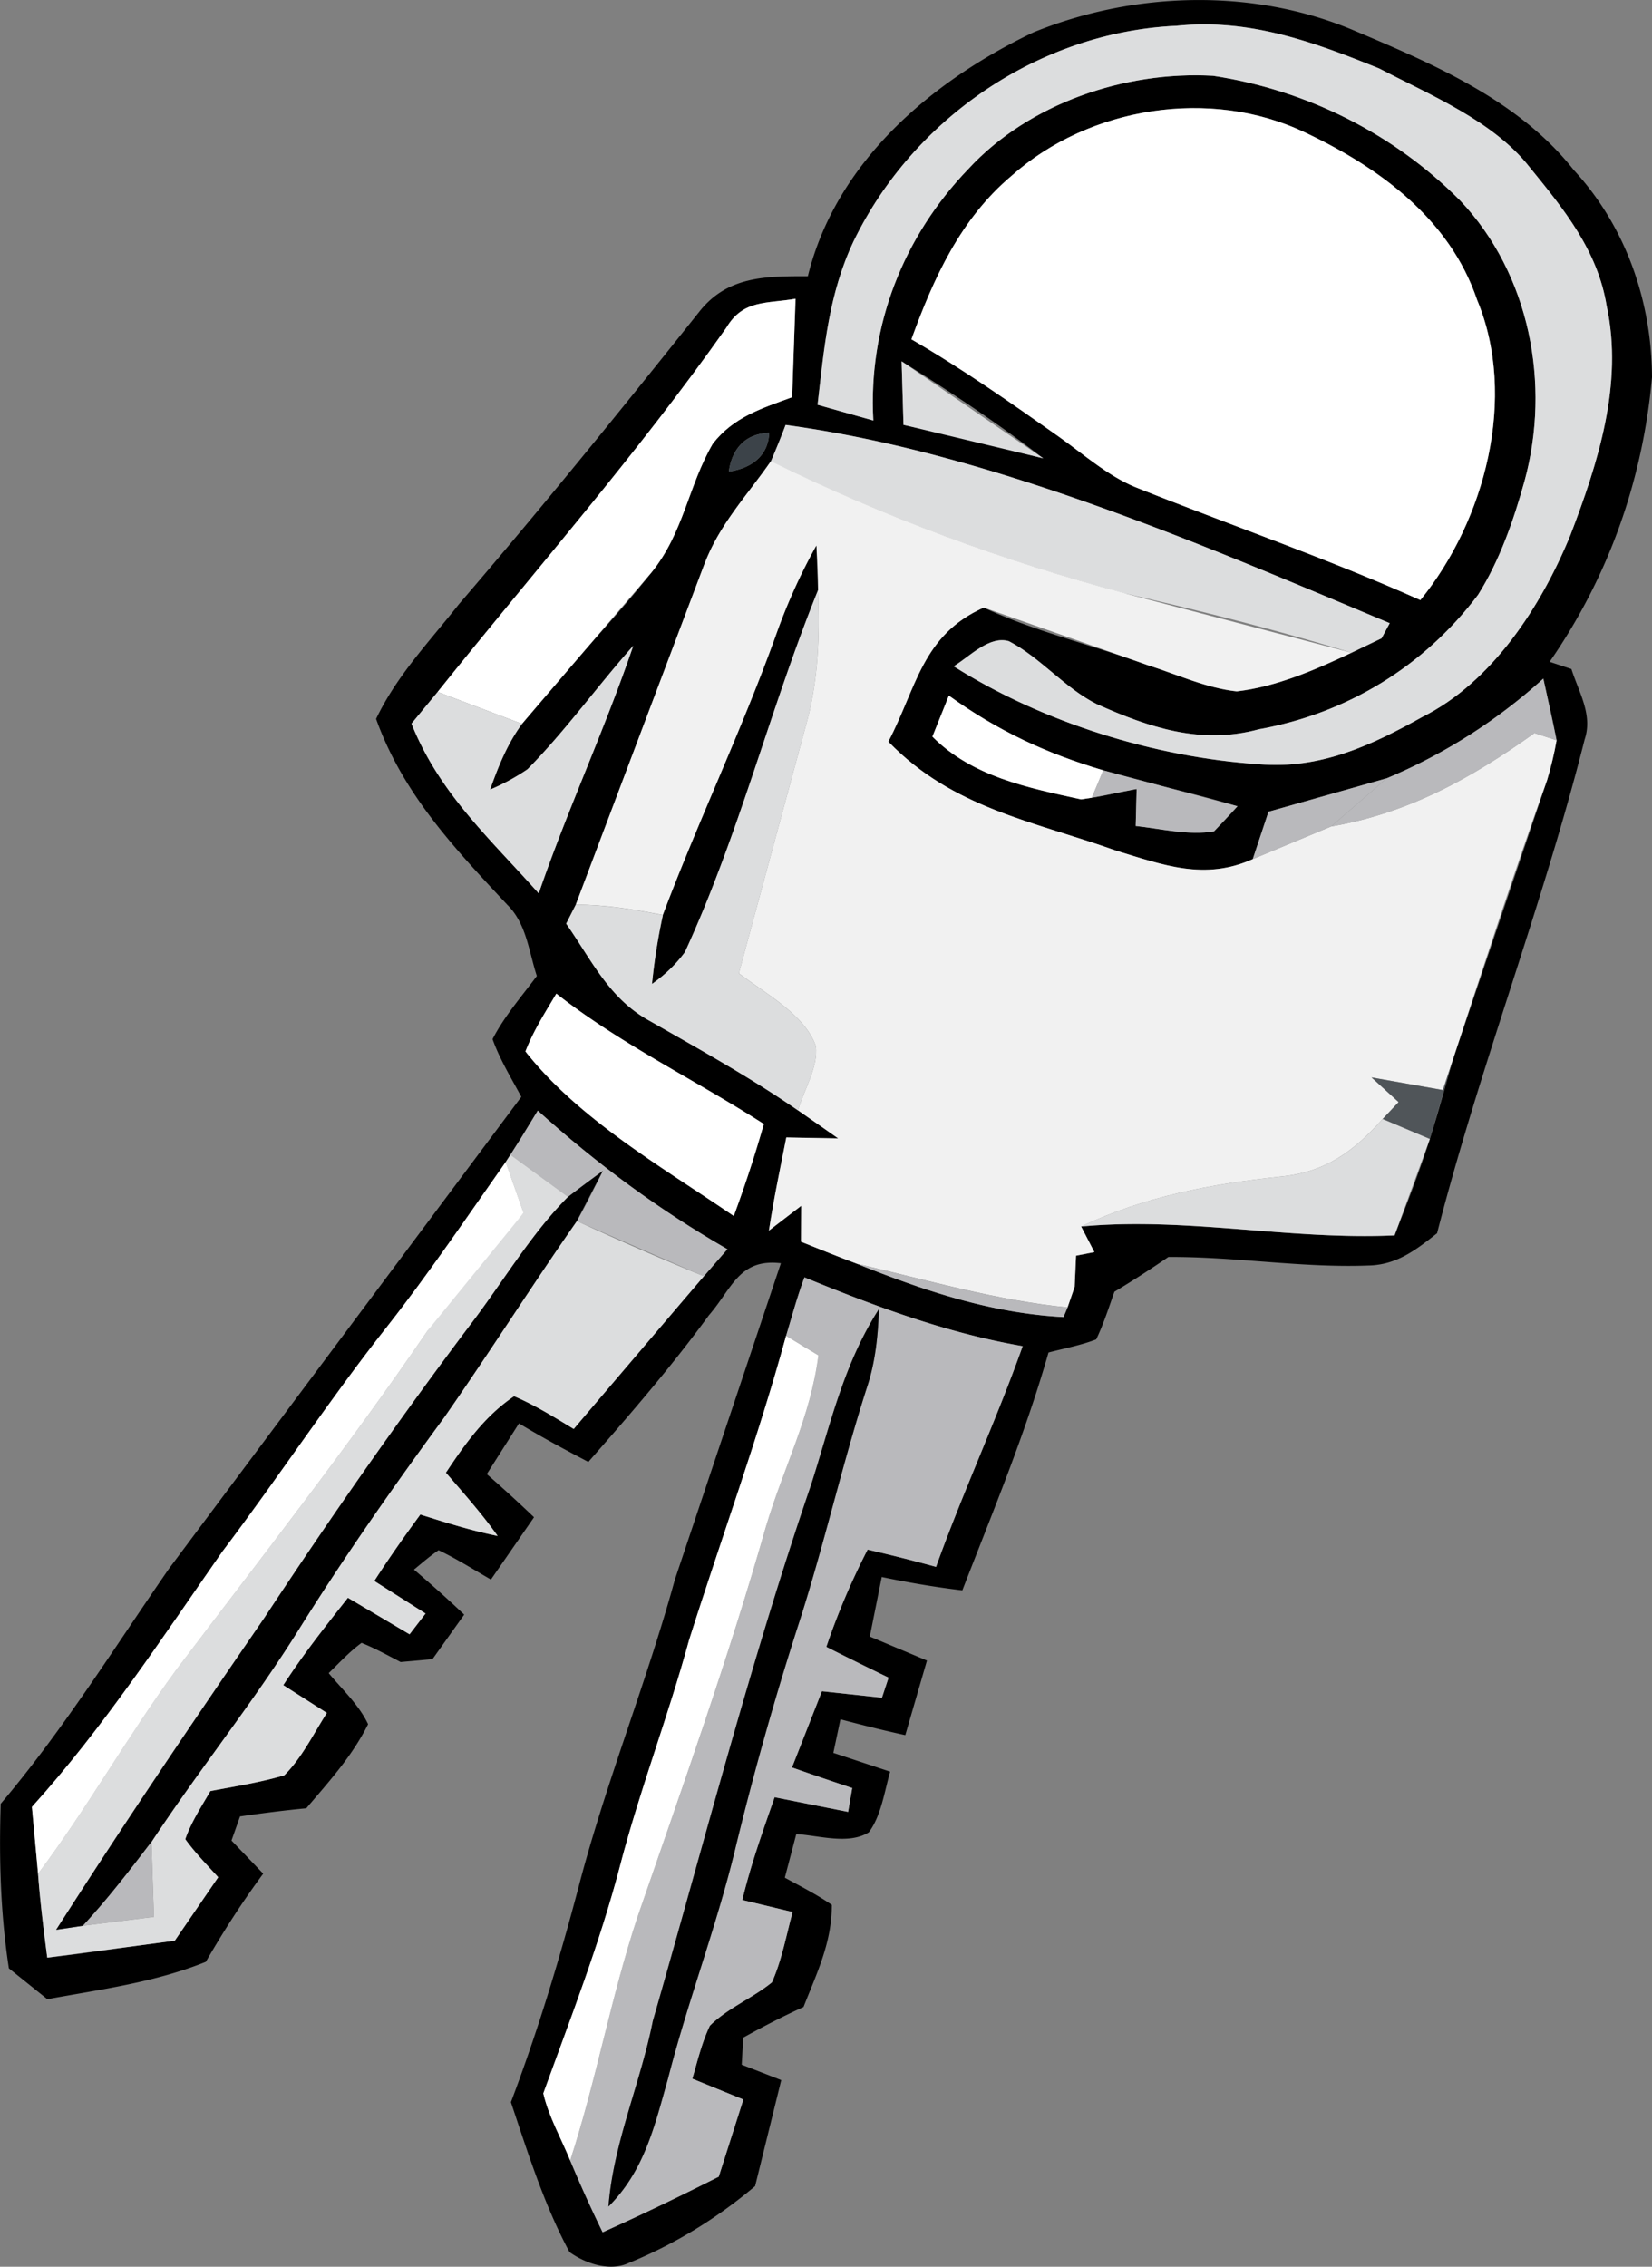 <?xml version="1.0" encoding="utf-8"?>
<svg xmlns="http://www.w3.org/2000/svg" fill="none" height="96" width="70">
  <rect width="100%" height="100%" fill="#808080" stroke="none"/>
  <path d="M57.462 1.329c3.355 1.417 6.916 2.949 9.223 5.873 2.207 2.393 3.3 5.552 3.315 8.776-.396 4.371-1.836 8.441-4.338 12.051l.923.305c.311.981.913 1.933.562 2.979-1.78 7.049-4.448 13.878-6.254 20.917-.908.716-1.715 1.347-2.929 1.367-2.814.105-5.632-.38-8.456-.361a45.49 45.49 0 0 1-2.287 1.472c-.241.676-.461 1.372-.772 2.018-.647.25-1.349.38-2.021.556-.983 3.45-2.357 6.734-3.651 10.073-1.149-.135-2.282-.33-3.415-.566l-.506 2.523 2.422 1.016-.918 3.159c-.923-.2-1.836-.431-2.748-.671l-.301 1.422 2.407.796c-.241.836-.376 1.862-.903 2.568-.853.536-2.106.135-3.074.075l-.486 1.847c.667.365 1.364.716 1.991 1.151.005 1.592-.632 2.884-1.199 4.326-.873.395-1.715.831-2.553 1.297l-.065 1.147 1.675.651-1.108 4.491c-1.615 1.362-3.4 2.458-5.356 3.254-.802.376-1.826.025-2.508-.461-1.068-1.978-1.77-4.221-2.483-6.348 1.128-2.979 2.051-6.023 2.864-9.102 1.148-4.416 2.874-8.631 4.082-13.027l4.494-13.403c-1.78-.21-2.071 1.081-3.054 2.208-1.58 2.168-3.335 4.191-5.105 6.208-.993-.521-1.981-1.051-2.939-1.632l-1.364 2.148a57.58 57.58 0 0 1 2.001 1.827l-1.826 2.638c-.732-.42-1.454-.881-2.217-1.242-.366.245-.702.541-1.043.821.722.616 1.434 1.247 2.127 1.907l-1.344 1.887-1.349.12c-.552-.285-1.083-.581-1.655-.811-.507.37-.943.846-1.394 1.282.567.681 1.294 1.357 1.67 2.163-.682 1.362-1.64 2.408-2.618 3.56-.938.09-1.876.21-2.809.346l-.361 1.021 1.344 1.402c-.888 1.202-1.685 2.443-2.432 3.735-2.177.876-4.428 1.162-6.715 1.582l-1.63-1.307c-.356-2.323-.421-4.626-.346-6.969 2.658-3.139 4.795-6.584 7.127-9.953L22.09 46.453c-.426-.791-.918-1.597-1.219-2.443.492-.961 1.234-1.812 1.876-2.674-.346-1.066-.441-2.218-1.249-3.014-2.252-2.408-4.423-4.701-5.562-7.875.888-1.852 2.242-3.249 3.496-4.841 3.486-4.055 6.851-8.206 10.181-12.381 1.199-1.537 2.824-1.527 4.619-1.527 1.184-4.826 5.236-8.271 9.559-10.328 4.288-1.747 9.389-1.887 13.672-.04zM34.643 17.144l2.362.666c-.221-3.995 1.264-7.785 4.027-10.654 2.573-2.784 6.64-4.155 10.371-3.945 3.952.601 7.653 2.443 10.472 5.287 2.954 3.119 3.842 7.785 2.723 11.876-.461 1.657-1.048 3.359-1.971 4.821-2.292 3.034-5.542 5.017-9.288 5.692-2.453.666-4.644-.075-6.866-1.066-1.359-.681-2.387-1.973-3.721-2.664-.828-.255-1.685.666-2.342 1.061 3.756 2.378 8.541 3.86 12.964 4.15 2.568.21 4.719-.791 6.891-2.003 2.974-1.482 5.05-4.711 6.274-7.695 1.174-3.069 2.252-6.408 1.54-9.713-.381-2.343-1.811-4.095-3.27-5.883-1.53-1.948-4.193-3.044-6.369-4.175-2.809-1.136-5.502-2.123-8.586-1.807-5.818.265-11.144 3.91-13.677 9.107-1.063 2.243-1.254 4.516-1.535 6.944zm3.977-2.774c2.162 1.252 4.198 2.678 6.234 4.115 1.043.736 2.086 1.667 3.26 2.148 4.022 1.607 8.115 3.014 12.072 4.781 2.743-3.369 4.122-8.596 2.402-12.716-1.158-3.425-4.142-5.602-7.292-7.089-3.992-1.907-9.143-1.096-12.433 1.837-2.167 1.827-3.295 4.321-4.243 6.924zM18.544 29.305l-1.108 1.342c1.189 2.964 3.315 4.856 5.391 7.189 1.219-3.545 2.798-6.939 4.007-10.489-1.525 1.712-2.874 3.605-4.484 5.232a9.1 9.1 0 0 1-1.585.861c.351-.986.732-1.937 1.354-2.784 1.74-2.218 3.746-4.206 5.487-6.413 1.364-1.682 1.555-3.665 2.598-5.452.883-1.131 2.066-1.492 3.36-1.968l.145-4.17c-1.214.215-2.217.025-2.929 1.222-3.796 5.377-8.125 10.298-12.237 15.43zm19.66-14.003l.08 2.694c1.991.406 3.957.906 5.923 1.417-1.921-1.487-3.942-2.824-6.003-4.11zm-7.322 4.671c.923-.13 1.675-.641 1.71-1.642-1.013.035-1.575.676-1.71 1.642zm2.407-1.977c-.196.516-.401 1.026-.622 1.537-1.028 1.482-2.187 2.673-2.834 4.396l-5.437 14.389-.406.801c1.093 1.567 1.825 3.189 3.561 4.13 2.121 1.212 4.248 2.388 6.264 3.78a79.14 79.14 0 0 1 1.7 1.187l-2.197-.04c-.261 1.312-.537 2.623-.737 3.945l1.369-1.051-.01 1.522 2.377.936c2.844 1.137 5.667 2.088 8.746 2.253l.171-.406.301-.871.06-1.322.777-.15-.562-1.086c4.468-.416 8.812.581 13.28.376.532-1.352 1.053-2.699 1.495-4.08.356-1.122.662-2.253.983-3.379l3.987-11.825a14.66 14.66 0 0 0 .401-1.682c-.16-.876-.366-1.742-.562-2.613a23.2 23.2 0 0 1-6.635 4.22l-5.01 1.417-.667 2.008c-2.041.916-3.782.25-5.782-.355-3.531-1.257-6.931-1.797-9.659-4.621 1.204-2.293 1.424-4.506 4.042-5.677 2.247 1.041 4.629 1.582 6.946 2.438 1.229.386 2.493.976 3.776 1.111 1.68-.195 3.34-.916 4.86-1.637l1.274-.611.346-.641c-8.059-3.374-16.916-7.219-25.598-8.396zm6.916 11.465l-.697 1.737c1.68 1.692 4.037 2.163 6.299 2.658l.456-.07c.642-.095 1.264-.265 1.901-.37l-.04 1.567c1.063.115 2.262.416 3.32.225.341-.346.672-.701.993-1.061-1.881-.561-3.802-.976-5.687-1.522-2.432-.721-4.489-1.682-6.545-3.164zm-9.113 22.039c.477-1.287.898-2.578 1.274-3.895-2.924-1.877-6.038-3.364-8.792-5.522-.481.811-.968 1.567-1.309 2.448 2.272 2.884 5.818 4.911 8.827 6.969zM22.04 48.26l-.411.646-.201.31c-1.645 2.333-3.24 4.696-5.005 6.944-2.452 3.099-4.614 6.398-6.996 9.548-2.508 3.59-5.055 7.485-8.074 10.819l.261 2.834c.09 1.191.236 2.368.391 3.55 1.805-.205 3.601-.491 5.401-.716l1.841-2.689c-.471-.521-.983-1.041-1.394-1.612.246-.716.687-1.387 1.063-2.038 1.048-.2 2.111-.365 3.13-.666.747-.741 1.239-1.762 1.805-2.643l-1.846-1.177c.833-1.292 1.786-2.493 2.738-3.7l2.613 1.547.677-.881-2.172-1.377c.617-.961 1.274-1.892 1.951-2.814 1.083.34 2.161.681 3.275.906-.667-.941-1.434-1.802-2.192-2.679.817-1.232 1.645-2.398 2.889-3.239.893.38 1.7.886 2.528 1.387 1.785-2.198 3.661-4.326 5.512-6.468l.998-1.146c-2.929-1.687-5.527-3.61-8.034-5.868l-.747 1.222zm11.269 8.316c-1.194 4.356-2.743 8.576-4.107 12.877-.883 3.234-2.096 6.363-2.939 9.613-.863 3.279-2.086 6.413-3.24 9.593.226.981.757 1.907 1.138 2.844.426 1.026.888 2.038 1.374 3.039 1.66-.741 3.295-1.537 4.92-2.353l1.043-3.269-2.161-.881c.216-.746.406-1.542.742-2.243.742-.746 1.816-1.172 2.628-1.837.421-.936.607-1.988.878-2.979l-2.132-.511c.356-1.482.868-2.914 1.369-4.351l3.114.621.175-1.011-2.553-.871 1.269-3.229 2.543.275.281-.851-2.638-1.302c.486-1.432 1.058-2.774 1.75-4.12a72.05 72.05 0 0 1 2.899.731c1.133-3.154 2.548-6.193 3.671-9.347-3.235-.561-6.224-1.677-9.248-2.914-.306.821-.527 1.642-.777 2.478z" fill="#000"/>
  <path d="M49.854 1.093c3.084-.315 5.778.671 8.586 1.807 2.177 1.131 4.84 2.228 6.369 4.175 1.459 1.787 2.889 3.54 3.27 5.883.712 3.304-.366 6.644-1.54 9.713-1.224 2.984-3.3 6.213-6.274 7.695-2.172 1.212-4.323 2.213-6.891 2.003-4.423-.29-9.208-1.772-12.964-4.15.657-.395 1.515-1.317 2.342-1.061 1.334.691 2.362 1.983 3.721 2.663 2.222.991 4.413 1.732 6.866 1.066 3.746-.676 6.996-2.658 9.288-5.692.923-1.462 1.51-3.164 1.971-4.821 1.118-4.09.231-8.756-2.723-11.876-2.818-2.844-6.52-4.686-10.472-5.287-3.731-.21-7.799 1.162-10.371 3.945-2.763 2.869-4.248 6.659-4.027 10.654l-2.362-.666c.281-2.428.471-4.701 1.535-6.944 2.533-5.197 7.859-8.842 13.676-9.107z" fill="#dcddde"/>
  <path d="M55.295 5.609c3.15 1.487 6.134 3.665 7.292 7.089 1.72 4.12.341 9.347-2.402 12.717-3.957-1.767-8.049-3.174-12.072-4.781-1.174-.481-2.217-1.412-3.26-2.148-2.036-1.437-4.072-2.864-6.234-4.115.948-2.603 2.076-5.097 4.243-6.924 3.29-2.934 8.441-3.745 12.433-1.837zM33.71 12.653l-.145 4.17c-1.294.476-2.478.836-3.36 1.968-1.043 1.787-1.234 3.77-2.598 5.452l-5.487 6.413-3.576-1.352c4.113-5.132 8.441-10.053 12.237-15.43.712-1.197 1.715-1.006 2.929-1.222z" fill="#fff"/>
  <path d="M38.204 15.302l6.003 4.11-5.923-1.417-.08-2.693z" fill="#dcddde"/>
  <path d="M32.592 18.331c-.035 1.001-.787 1.512-1.71 1.642.136-.966.697-1.607 1.71-1.642z" fill="#3c4349"/>
  <path d="M33.289 17.996c8.681 1.177 17.538 5.022 25.598 8.396l-.346.641-1.274.611c-3.165-.961-6.349-1.767-9.569-2.503-5.186-1.377-10.221-3.234-15.031-5.607a36.45 36.45 0 0 0 .622-1.537z" fill="#dcddde"/>
  <path d="M47.697 25.14l9.569 2.503c-1.52.721-3.18 1.442-4.86 1.637-1.284-.135-2.548-.726-3.776-1.111l-6.946-2.438c-2.618 1.172-2.839 3.384-4.042 5.677 2.728 2.824 6.129 3.364 9.659 4.621 2.001.606 3.741 1.272 5.782.355l3.32-1.382c3.285-.566 5.948-2.048 8.616-3.955l.938.305c-.1.571-.236 1.131-.401 1.682-1.404 3.915-2.688 7.875-3.987 11.825l-.431 1.307-3.024-.536 1.148 1.046-.677.716c-1.219 1.367-2.427 2.258-4.318 2.438-2.954.315-5.747.836-8.456 2.113l.562 1.086-.777.15-.06 1.322-.301.871c-3.054-.305-5.933-1.162-8.917-1.847-.797-.295-1.585-.616-2.377-.936l.01-1.522-1.369 1.051c.201-1.322.477-2.633.737-3.945l2.197.04-1.7-1.187c.226-.831.878-1.852.752-2.729-.471-1.337-2.177-2.248-3.26-3.074l2.823-10.434c.547-1.908.612-3.83.532-5.798 0-.631-.025-1.257-.07-1.882-.697 1.242-1.259 2.518-1.735 3.86-1.439 3.985-3.275 7.825-4.769 11.785-1.224-.245-2.442-.441-3.691-.441l5.437-14.389c.647-1.722 1.805-2.914 2.834-4.396 4.81 2.373 9.845 4.231 15.031 5.607z" fill="#f1f1f1"/>
  <path d="M34.593 23.112l.07 1.883c-2.041 5.046-3.345 10.348-5.642 15.33-.376.511-.838.956-1.394 1.347.1-.986.251-1.958.461-2.914 1.494-3.96 3.33-7.8 4.769-11.785a24.69 24.69 0 0 1 1.735-3.86z" fill="#000"/>
  <path d="M34.663 24.994c.08 1.968.015 3.89-.532 5.798l-2.823 10.434c1.083.826 2.788 1.737 3.26 3.074.125.876-.527 1.898-.752 2.729-2.016-1.392-4.143-2.568-6.264-3.78-1.735-.941-2.468-2.563-3.561-4.13l.406-.801c1.249 0 2.468.195 3.691.441a25.4 25.4 0 0 0-.461 2.914c.557-.391 1.018-.836 1.394-1.347 2.297-4.982 3.601-10.283 5.642-15.33zm-7.829 2.354c-1.209 3.55-2.788 6.944-4.007 10.489-2.076-2.333-4.203-4.226-5.391-7.189l1.108-1.342 3.576 1.352c-.622.846-1.003 1.797-1.354 2.784a9.09 9.09 0 0 0 1.585-.861c1.61-1.627 2.959-3.52 4.484-5.232z" fill="#dcddde"/>
  <path d="M65.396 28.74l.562 2.614-.938-.305c-2.668 1.907-5.331 3.389-8.616 3.955l2.357-2.043a23.2 23.2 0 0 0 6.635-4.221z" fill="#b9b9bc"/>
  <path d="M40.205 29.46c2.056 1.482 4.112 2.443 6.545 3.164l-.486 1.161-.456.07c-2.262-.496-4.619-.966-6.299-2.658l.697-1.737z" fill="#fff"/>
  <path d="M46.749 32.624l5.687 1.522-.993 1.061c-1.058.19-2.257-.11-3.32-.225l.04-1.567-1.901.37.486-1.162zm12.012.336l-2.357 2.043-3.32 1.382.667-2.008 5.01-1.417z" fill="#b9b9bc"/>
  <path d="M23.574 42.082c2.753 2.158 5.868 3.645 8.792 5.522a53.46 53.46 0 0 1-1.274 3.895c-3.009-2.058-6.555-4.085-8.827-6.969.341-.881.828-1.637 1.309-2.448z" fill="#fff"/>
  <path d="M61.57 44.86l-.983 3.379-2.001-.846.677-.716-1.149-1.046 3.024.536.431-1.307z" fill="#3c4349" fill-opacity=".7"/>
  <path d="M22.787 47.039c2.508 2.258 5.105 4.18 8.034 5.868l-.998 1.147-5.381-2.338c.411-.696.747-1.407 1.103-2.128l-1.475 1.101-2.442-1.782.411-.646.747-1.222z" fill="#b9b9bc"/>
  <path d="M58.586 47.394l2.001.846-1.495 4.08c-4.468.205-8.812-.791-13.28-.376 2.708-1.277 5.502-1.797 8.456-2.113 1.891-.18 3.099-1.071 4.318-2.438zm-36.958 1.512l2.442 1.782c-1.585 1.592-2.778 3.64-4.163 5.447-3.034 4.03-5.923 8.166-8.696 12.371L2.38 81.729l1.133-.17 3.009-.376-.105-3.174c2.031-3.079 4.348-5.948 6.294-9.077 1.911-3.054 3.977-5.998 6.109-8.902 1.916-2.744 3.706-5.572 5.622-8.316a134.29 134.29 0 0 0 5.381 2.338l-5.512 6.468c-.828-.501-1.635-1.006-2.528-1.387-1.244.841-2.071 2.008-2.889 3.239.757.876 1.525 1.737 2.192 2.678-1.113-.225-2.192-.566-3.275-.906-.677.921-1.334 1.852-1.951 2.814l2.172 1.377-.677.881-2.613-1.547c-.953 1.207-1.906 2.408-2.738 3.7l1.846 1.177c-.567.881-1.058 1.903-1.806 2.643-1.018.3-2.081.466-3.13.666-.376.651-.817 1.322-1.063 2.038.411.571.923 1.091 1.394 1.612l-1.841 2.688-5.401.716c-.155-1.182-.301-2.358-.391-3.55 2.086-2.784 3.786-5.818 5.843-8.621 3.601-4.756 7.302-9.457 10.667-14.389 1.249-1.752 2.658-3.354 4.062-4.981l-.757-2.153.201-.31z" fill="#dcddde"/>
  <path d="M21.428 49.216l.757 2.153-4.062 4.981c-3.365 4.931-7.066 9.633-10.667 14.389-2.056 2.804-3.756 5.838-5.843 8.621l-.261-2.834c3.019-3.334 5.567-7.229 8.074-10.819 2.382-3.149 4.544-6.448 6.996-9.547 1.765-2.248 3.36-4.611 5.005-6.944z" fill="#fff"/>
  <path d="M25.545 49.587l-1.103 2.128c-1.916 2.744-3.706 5.572-5.622 8.316-2.131 2.904-4.198 5.848-6.109 8.902-1.946 3.129-4.263 5.998-6.294 9.077-.933 1.222-1.856 2.423-2.904 3.55l-1.133.17c2.849-4.461 5.828-8.862 8.832-13.222 2.773-4.206 5.662-8.341 8.696-12.371 1.384-1.807 2.578-3.855 4.163-5.447a62.79 62.79 0 0 1 1.474-1.101z" fill="#000"/>
  <path d="M36.318 53.527c2.984.686 5.863 1.542 8.917 1.847l-.171.406c-3.079-.165-5.903-1.117-8.746-2.253zm-2.232.571c3.024 1.237 6.013 2.353 9.248 2.914-1.123 3.154-2.538 6.193-3.671 9.347a72.26 72.26 0 0 0-2.899-.731 30.06 30.06 0 0 0-1.75 4.12 92.09 92.09 0 0 0 2.638 1.302l-.281.851-2.543-.275-1.269 3.229c.848.305 1.7.591 2.553.871l-.175 1.011-3.114-.621c-.502 1.437-1.013 2.869-1.369 4.351l2.131.511c-.271.991-.456 2.043-.878 2.979-.812.666-1.886 1.091-2.628 1.837-.336.701-.527 1.497-.742 2.243l2.162.881-1.043 3.269a119.81 119.81 0 0 1-4.92 2.353 57.08 57.08 0 0 1-1.374-3.039c1.103-3.389 1.725-6.909 2.844-10.288 1.901-5.497 3.867-10.984 5.457-16.577.742-2.493 1.886-4.616 2.217-7.234-.451-.285-.913-.556-1.369-.826.251-.836.471-1.657.777-2.478zm-8.305 39.356c1.535-1.537 1.956-3.424 2.528-5.437.832-3.249 2.036-6.383 2.829-9.643a133.25 133.25 0 0 1 2.773-9.813c1.033-3.239 1.78-6.548 2.819-9.783.366-1.091.471-2.193.517-3.339-1.495 2.323-2.051 4.866-2.879 7.45-2.558 7.465-4.514 15.095-6.705 22.705-.527 2.654-1.675 5.167-1.881 7.86z" fill="#b9b9bc"/>
  <path d="M37.246 55.439c-.045 1.147-.151 2.248-.517 3.339-1.038 3.234-1.785 6.543-2.818 9.783a133.2 133.2 0 0 0-2.773 9.813c-.792 3.259-1.996 6.393-2.828 9.642-.572 2.013-.993 3.9-2.528 5.437.206-2.693 1.354-5.207 1.881-7.86 2.192-7.61 4.148-15.24 6.705-22.705.828-2.583 1.384-5.127 2.879-7.45z" fill="#000"/>
  <path d="M34.678 57.402c-.331 2.618-1.474 4.741-2.217 7.234-1.59 5.592-3.556 11.079-5.457 16.577-1.118 3.379-1.74 6.899-2.844 10.288-.381-.936-.913-1.862-1.139-2.844 1.154-3.179 2.377-6.313 3.24-9.593.843-3.249 2.056-6.378 2.939-9.612 1.364-4.301 2.914-8.521 4.108-12.877l1.369.826z" fill="#fff"/>
  <path d="M6.417 78.009l.105 3.174-3.009.376c1.048-1.127 1.971-2.328 2.904-3.55z" fill="#b9b9bc"/>
</svg>